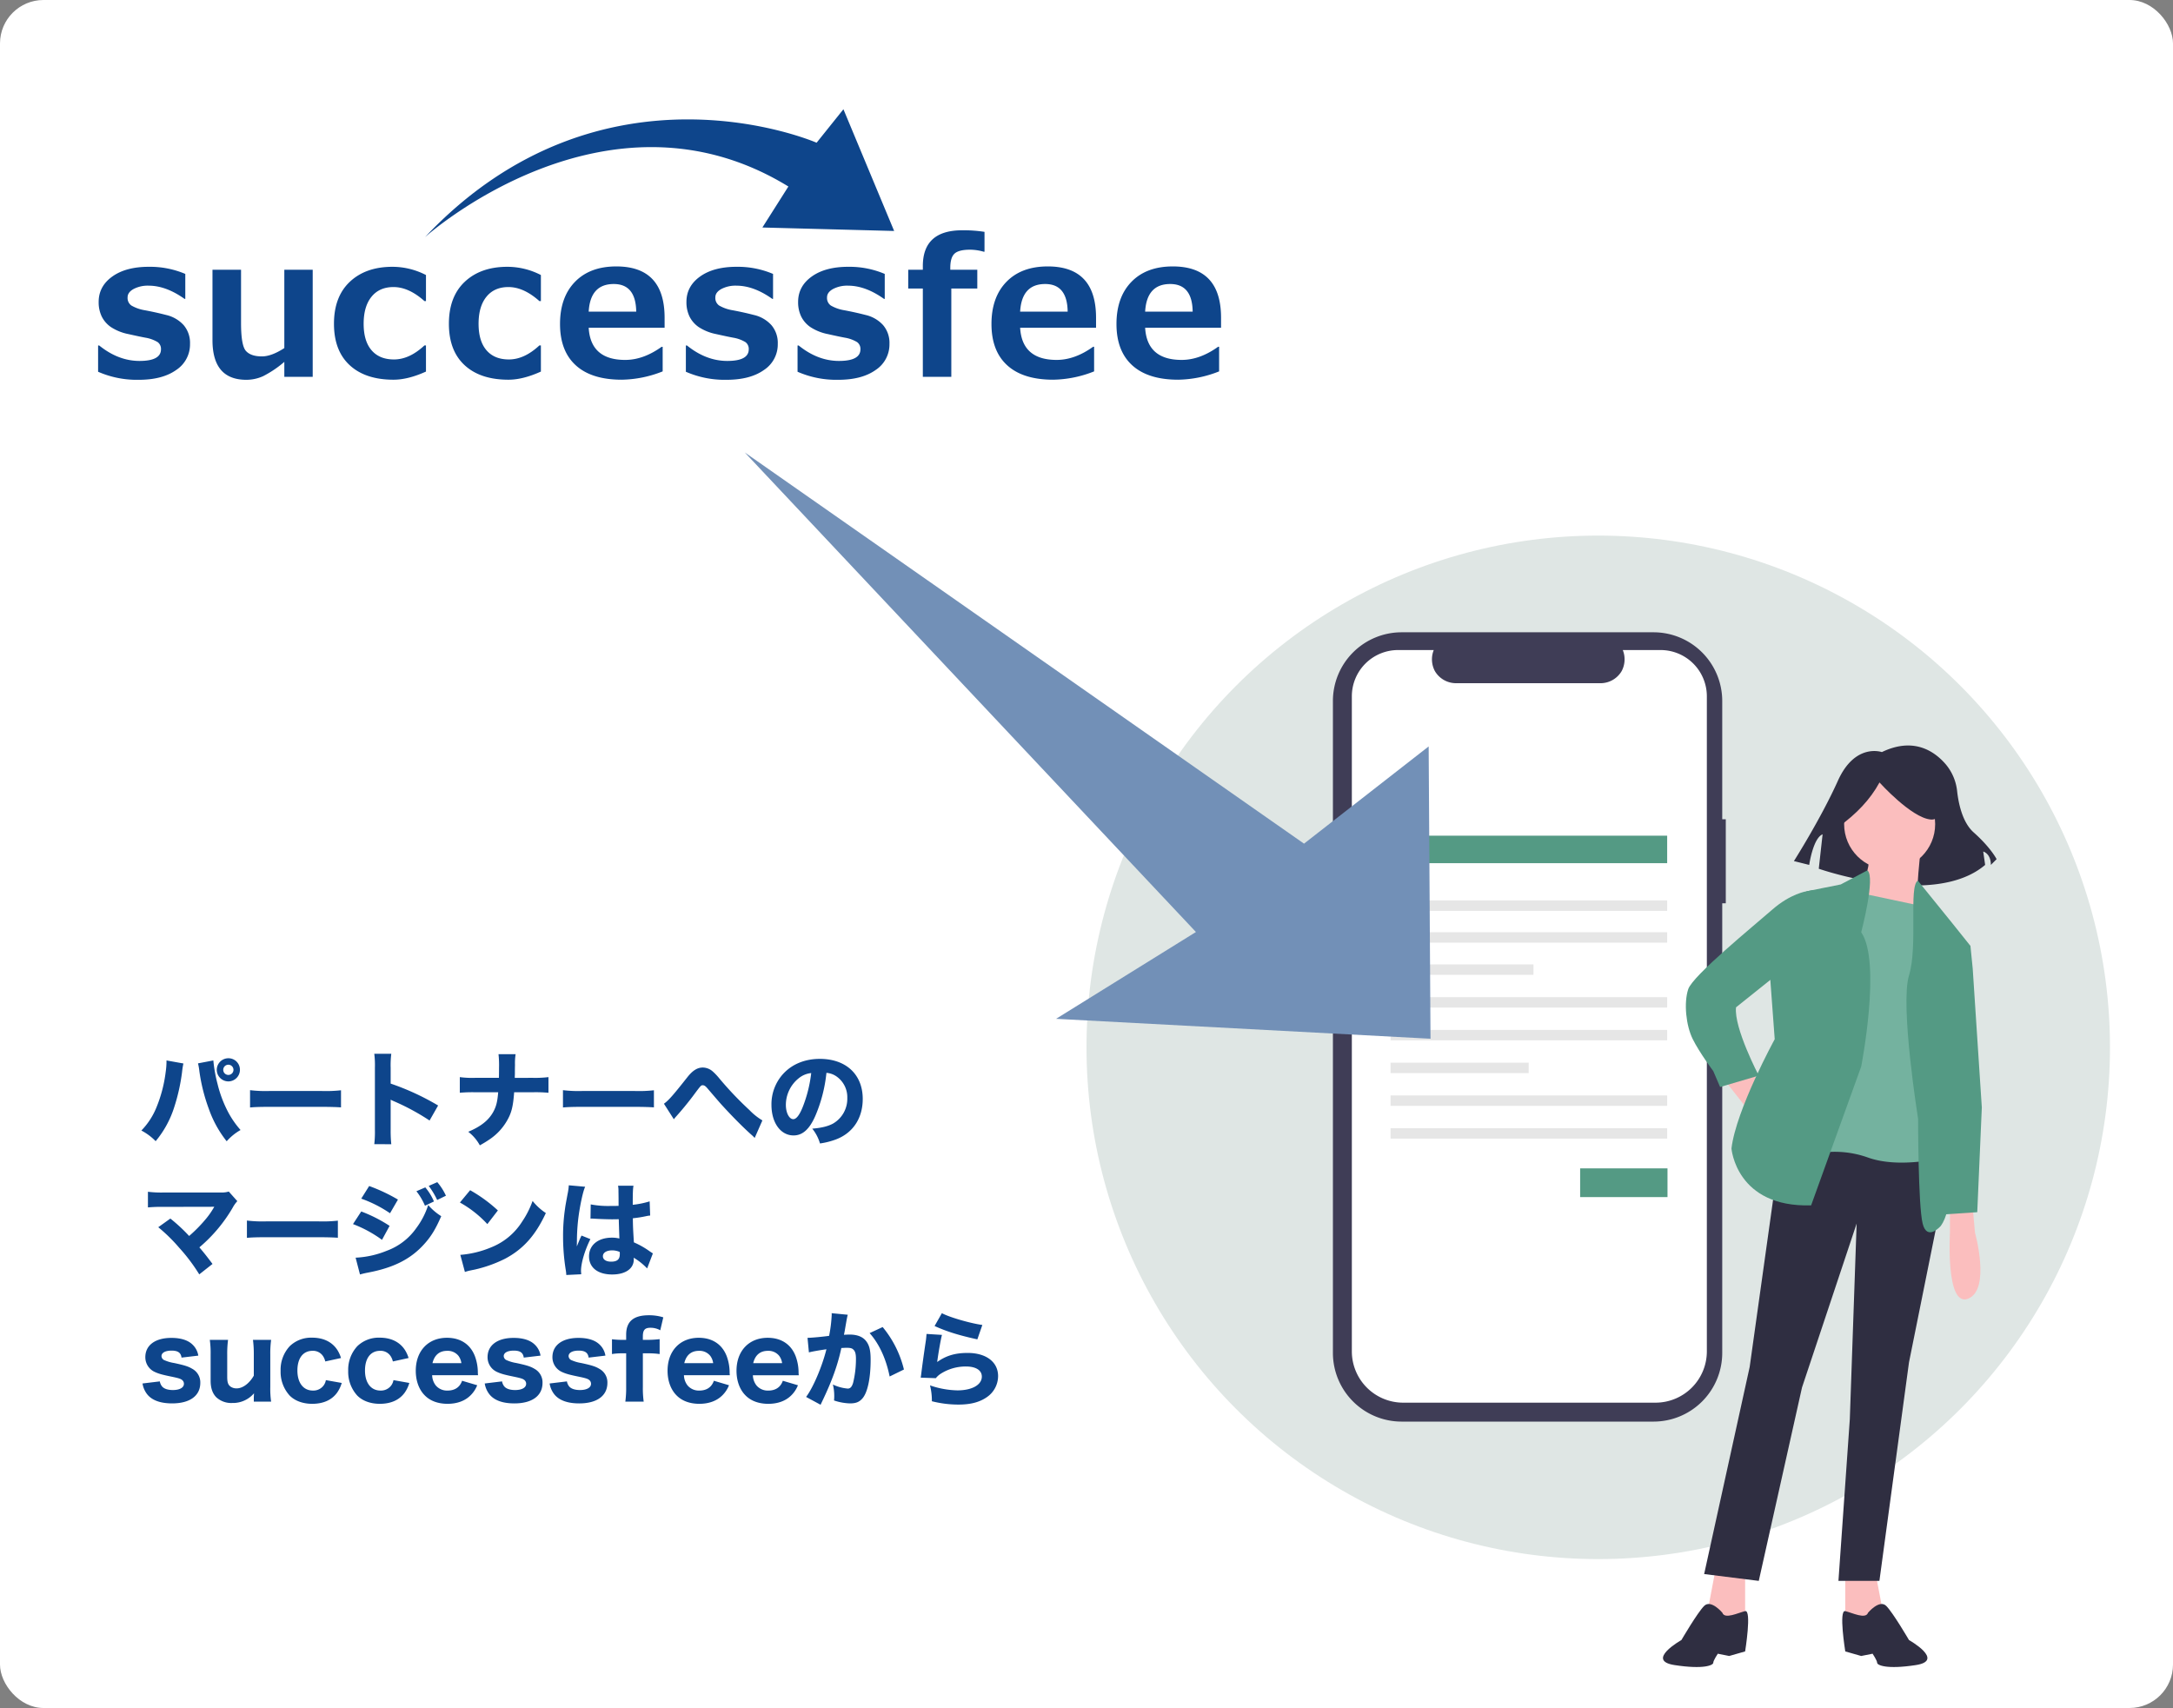 <svg xmlns="http://www.w3.org/2000/svg" xmlns:xlink="http://www.w3.org/1999/xlink" width="1000" height="786" viewBox="0 0 1000 786">
  <rect x="0" y="0" width="1000" height="786" fill="#808080" stroke="none"/>
  <defs>
    <clipPath id="clip-path">
      <rect id="長方形_59" data-name="長方形 59" width="516.777" height="124.499" fill="#0e458b"/>
    </clipPath>
  </defs>
  <g id="グループ_249" data-name="グループ 249" transform="translate(-1180 -3070)">
    <rect id="長方形_415" data-name="長方形 415" width="1000" height="786" rx="20" transform="translate(1180 3070)" fill="#fff"/>
    <g id="グループ_21" data-name="グループ 21" transform="translate(1225.145 3120.278)">
      <g id="グループ_20" data-name="グループ 20" clip-path="url(#clip-path)">
        <path id="パス_236" data-name="パス 236" d="M0,120.8V108.712H.51q8.809,7.107,18.553,7.106,9.871,0,9.872-5.361a3.841,3.841,0,0,0-1.532-3.3,15.841,15.841,0,0,0-5.531-2.021q-2.767-.51-7.872-1.659a22.7,22.7,0,0,1-8.021-3.192A12.864,12.864,0,0,1,1.659,95.35a15.128,15.128,0,0,1-1.4-6.68q0-7.19,6.256-11.68T23.318,72.5a41.527,41.527,0,0,1,16.808,3.276v11.49h-.341q-8.553-6.086-16.552-6.086a14.084,14.084,0,0,0-6.894,1.532q-2.766,1.533-2.766,3.83A4.225,4.225,0,0,0,15.3,90.308a18.113,18.113,0,0,0,5.766,2.106q5.148.936,10.254,2.255a15.554,15.554,0,0,1,8.043,4.66,12.573,12.573,0,0,1,2.935,8.616,14.058,14.058,0,0,1-6.361,12.042Q29.573,124.5,18.765,124.5A44.472,44.472,0,0,1,0,120.8m98.76,2.341H85.7v-6.893A48.98,48.98,0,0,1,76,122.8a18.625,18.625,0,0,1-7.787,1.7q-15.574,0-15.575-18.255V73.862H65.783V98.415q0,10.3,2.254,12.808t7.362,2.51q4.382,0,10.3-3.829V73.862H98.76Zm52.126-2.426q-8.255,3.744-14.936,3.745-12.935,0-20.169-6.681t-7.234-19.062q0-12.468,7.319-19.34T135.44,72.5a33.672,33.672,0,0,1,15.446,3.787v12H150.2q-7.233-6.468-14.255-6.467-6.51,0-10.127,4.467t-3.617,12.425q0,7.957,3.638,12.191t10.318,4.234q7.106,0,14.042-6.468h.681Zm52.886,0q-8.255,3.744-14.935,3.745-12.936,0-20.169-6.681t-7.233-19.062q0-12.468,7.318-19.34T188.326,72.5a33.67,33.67,0,0,1,15.446,3.787v12h-.681q-7.233-6.468-14.254-6.467-6.511,0-10.128,4.467t-3.617,12.425q0,7.957,3.638,12.191t10.318,4.234q7.106,0,14.042-6.468h.681Zm56.93-20.169H225.767q.851,14.807,16.808,14.808,8.339,0,16.765-6.043h.469v11.319A52.706,52.706,0,0,1,241,124.456q-13.872,0-21.148-6.6t-7.276-19.021q0-12.339,6.893-19.424T238.49,72.33q22.212,0,22.211,23.617Zm-13.063-7.4q-.17-12.722-10.34-12.722-10.809,0-11.532,12.722ZM270.486,120.8V108.712H271q8.809,7.107,18.552,7.106,9.872,0,9.872-5.361a3.84,3.84,0,0,0-1.531-3.3,15.847,15.847,0,0,0-5.532-2.021q-2.766-.51-7.872-1.659a22.7,22.7,0,0,1-8.021-3.192,12.863,12.863,0,0,1-4.319-4.936,15.128,15.128,0,0,1-1.4-6.68q0-7.19,6.255-11.68T293.8,72.5a41.524,41.524,0,0,1,16.808,3.276v11.49h-.34q-8.553-6.086-16.553-6.086a14.083,14.083,0,0,0-6.893,1.532q-2.766,1.533-2.766,3.83a4.223,4.223,0,0,0,1.724,3.766,18.113,18.113,0,0,0,5.766,2.106q5.147.936,10.254,2.255a15.554,15.554,0,0,1,8.043,4.66,12.573,12.573,0,0,1,2.935,8.616,14.058,14.058,0,0,1-6.361,12.042q-6.361,4.511-17.169,4.511a44.472,44.472,0,0,1-18.765-3.7m51.4,0V108.712h.511q8.807,7.107,18.552,7.106,9.872,0,9.872-5.361a3.839,3.839,0,0,0-1.532-3.3,15.835,15.835,0,0,0-5.531-2.021q-2.767-.51-7.873-1.659a22.7,22.7,0,0,1-8.021-3.192,12.863,12.863,0,0,1-4.319-4.936,15.117,15.117,0,0,1-1.4-6.68q0-7.19,6.255-11.68T345.2,72.5a41.527,41.527,0,0,1,16.808,3.276v11.49h-.34q-8.553-6.086-16.553-6.086a14.083,14.083,0,0,0-6.893,1.532q-2.767,1.533-2.766,3.83a4.223,4.223,0,0,0,1.724,3.766,18.116,18.116,0,0,0,5.766,2.106q5.148.936,10.255,2.255a15.549,15.549,0,0,1,8.042,4.66,12.574,12.574,0,0,1,2.936,8.616,14.058,14.058,0,0,1-6.361,12.042q-6.362,4.511-17.17,4.511a44.477,44.477,0,0,1-18.765-3.7m86.034-55.232h-.34a23.218,23.218,0,0,0-6.3-.936q-5.192,0-7.148,1.808t-1.957,6.531v.893H404.6V82.5H392.643v40.637H379.537V82.5h-6.723V73.862h6.723v-1.7q0-16.467,18.128-16.467a62.242,62.242,0,0,1,10.254.724Zm51.331,34.977H424.316q.851,14.807,16.808,14.808,8.339,0,16.765-6.043h.469v11.319a52.707,52.707,0,0,1-18.809,3.83q-13.873,0-21.148-6.6t-7.276-19.021q0-12.339,6.893-19.424t19.021-7.085q22.212,0,22.211,23.617Zm-13.063-7.4q-.17-12.722-10.34-12.722-10.81,0-11.532,12.722Zm70.589,7.4H481.842q.851,14.807,16.808,14.808,8.339,0,16.765-6.043h.469v11.319a52.707,52.707,0,0,1-18.808,3.83q-13.872,0-21.148-6.6t-7.276-19.021q0-12.339,6.893-19.424t19.021-7.085q22.212,0,22.211,23.617Zm-13.063-7.4q-.17-12.722-10.34-12.722-10.809,0-11.532,12.722ZM150.44,58.842S233.6-16.022,317.663,35.548L305.7,54.415l60.634,1.594L342.992,0,330.651,15.4S232.067-27.686,150.44,58.842" transform="translate(0 0)" fill="#0e458b"/>
      </g>
    </g>
    <path id="パス_1462" data-name="パス 1462" d="M12.624-36v.528a34.341,34.341,0,0,1-.384,4.848A63.192,63.192,0,0,1,7.92-14.208,32.907,32.907,0,0,1,1.056-3.744a25.82,25.82,0,0,1,6.576,4.9,46.051,46.051,0,0,0,8.5-15.5,88.159,88.159,0,0,0,3.648-16.272,34.531,34.531,0,0,1,.624-3.984Zm14.5,1.344a28.165,28.165,0,0,1,.624,3.6A82.24,82.24,0,0,0,32.112-13.68,50.856,50.856,0,0,0,40.32,1.2,24.622,24.622,0,0,1,46.7-3.984a42.514,42.514,0,0,1-5.568-7.968,56.477,56.477,0,0,1-5.04-13.3A66.85,66.85,0,0,1,34.176-36Zm13.968-2.352A5.347,5.347,0,0,0,35.76-31.68a5.347,5.347,0,0,0,5.328,5.328,5.347,5.347,0,0,0,5.328-5.328A5.286,5.286,0,0,0,41.088-37.008Zm0,2.976A2.356,2.356,0,0,1,43.44-31.68a2.356,2.356,0,0,1-2.352,2.352,2.356,2.356,0,0,1-2.352-2.352A2.356,2.356,0,0,1,41.088-34.032Zm9.984,19.68c1.872-.192,4.608-.288,8.784-.288H84.1c3.744,0,6.912.1,8.832.24v-7.872a63.017,63.017,0,0,1-8.784.336H59.856a59.956,59.956,0,0,1-8.784-.384Zm64.992,16.9a59.4,59.4,0,0,1-.288-6.672V-17.952a16.467,16.467,0,0,0,1.824.864,105.41,105.41,0,0,1,16.08,8.736l3.936-6.912a115.674,115.674,0,0,0-21.84-10.08v-7.3a42.286,42.286,0,0,1,.288-6.432H108.24a41.906,41.906,0,0,1,.288,6.432V-4.224a49.606,49.606,0,0,1-.288,6.768ZM172.9-27.984c0-.528,0-.528.048-1.728,0-1.152,0-2.544.048-4.272a26.243,26.243,0,0,1,.288-4.9h-7.872a47.262,47.262,0,0,1,.24,6.288c0,.528,0,2.064-.048,4.608H154.56a42.913,42.913,0,0,1-6.96-.336v7.2a64.024,64.024,0,0,1,6.816-.24h10.848c-.384,4.512-.912,6.528-2.256,9.024-2.16,3.888-5.616,6.672-11.52,9.168a19.722,19.722,0,0,1,5.328,6.24A53.14,53.14,0,0,0,161.568.144,25.824,25.824,0,0,0,169.2-8.064c2.16-3.648,2.928-6.624,3.408-13.3h8.784a65.854,65.854,0,0,1,7.008.24v-7.2a50.975,50.975,0,0,1-7.1.336Zm22.176,13.632c1.872-.192,4.608-.288,8.784-.288H228.1c3.744,0,6.912.1,8.832.24v-7.872a63.017,63.017,0,0,1-8.784.336H203.856a59.956,59.956,0,0,1-8.784-.384ZM246.1-8.928a15.887,15.887,0,0,1,1.2-1.44c2.5-2.784,5.136-6,7.392-8.976,3.888-5.232,3.888-5.232,4.7-5.232.672,0,1.152.288,2.016,1.248,1.488,1.728,1.488,1.728,2.016,2.352,3.264,3.792,3.264,3.792,4.32,4.992,4.656,5.136,9.984,10.56,13.968,14.112A16.636,16.636,0,0,1,283.3-.336L286.848-8.4a28.69,28.69,0,0,1-5.952-4.752,157.015,157.015,0,0,1-13.92-14.64,26.713,26.713,0,0,0-3.12-3.264,7.063,7.063,0,0,0-4.416-1.68c-2.5,0-4.656,1.344-7.056,4.368-6.672,8.448-8.688,10.752-10.848,12.288Zm70.224-21.36a9.337,9.337,0,0,1,4.464,1.536A11.665,11.665,0,0,1,325.92-18.72,13.184,13.184,0,0,1,319.3-6.912c-2.256,1.2-5.232,1.968-9.5,2.3a19.681,19.681,0,0,1,3.552,6.816A34.265,34.265,0,0,0,320.976.24c7.68-3.024,12.048-9.792,12.048-18.528,0-11.232-7.68-18.432-19.728-18.432-6.864,0-12.768,2.4-16.9,6.912a20.708,20.708,0,0,0-5.376,14.256c0,8.256,4.224,14.064,10.176,14.064,4.128,0,7.3-2.832,9.984-8.928A67.722,67.722,0,0,0,316.32-30.288Zm-7.008.1a61.8,61.8,0,0,1-3.84,15.456c-1.536,3.888-3.024,5.76-4.416,5.76-1.872,0-3.408-2.928-3.408-6.528a15.737,15.737,0,0,1,5.9-12.288A10.786,10.786,0,0,1,309.312-30.192ZM34.608,31.344c-.048.1-.048.1-.336.576a36.39,36.39,0,0,1-3.264,4.7,66.663,66.663,0,0,1-7.968,8.16,77.648,77.648,0,0,0-8.64-8.016L8.832,40.752a75.7,75.7,0,0,1,9.6,9.408A82.461,82.461,0,0,1,27.7,62.448l6.1-4.8c-2.64-3.5-3.84-5.04-6.048-7.632A69.723,69.723,0,0,0,43.1,31.728a14.219,14.219,0,0,1,2.112-2.976L41.28,24.336a10.8,10.8,0,0,1-3.648.432H11.52a49.13,49.13,0,0,1-7.44-.336v7.2a69.8,69.8,0,0,1,7.3-.24Zm15.024,14.3c1.872-.192,4.608-.288,8.784-.288h24.24c3.744,0,6.912.1,8.832.24V37.728a63.017,63.017,0,0,1-8.784.336H58.416a59.956,59.956,0,0,1-8.784-.384Zm78-21.456a29.259,29.259,0,0,1,3.936,6.672L135.7,28.9a25.593,25.593,0,0,0-3.984-6.48Zm5.664-2.448a36.053,36.053,0,0,1,3.888,6.48l4.032-1.968a26.391,26.391,0,0,0-3.984-6.24ZM102.24,27.6a57.463,57.463,0,0,1,13.248,6.72l3.648-6.288a79.055,79.055,0,0,0-13.248-6.24ZM98.448,39.312a56.142,56.142,0,0,1,13.344,7.248l3.5-6.432A66.465,66.465,0,0,0,102.24,33.5ZM101.664,62.5c1.008-.288,1.92-.528,3.408-.816,12.288-2.3,20.256-6.384,26.64-13.728,2.928-3.36,4.848-6.576,7.344-12.288a26.17,26.17,0,0,1-6-5.136,35.824,35.824,0,0,1-5.472,10.608A28.6,28.6,0,0,1,113.952,51.6a42.969,42.969,0,0,1-14.3,3.168Zm45.984-33.12a50.713,50.713,0,0,1,12.624,9.936l4.848-6.288a67.252,67.252,0,0,0-12.768-9.312Zm2.3,31.968a17.513,17.513,0,0,1,2.4-.672c.912-.192.912-.192,2.112-.432a60.934,60.934,0,0,0,13.968-4.992c8.352-4.416,14.016-10.752,18.768-21.024a26.112,26.112,0,0,1-6.1-5.568,41.573,41.573,0,0,1-4.848,9.552,29.821,29.821,0,0,1-14.112,11.76,45.887,45.887,0,0,1-14.3,3.5Zm57.792-24.528a.844.844,0,0,1,.288-.048c.624,0,.624,0,1.392.048,2.064.144,6.336.288,8.064.288,1.056,0,1.872,0,3.264-.048.144,5.088.24,7.248.288,8.88a14.4,14.4,0,0,0-3.456-.384c-6.336,0-10.512,3.408-10.512,8.592S211.1,62.5,217.728,62.5c6.1,0,9.936-2.688,9.936-6.912a5.549,5.549,0,0,0-.048-.816,28.928,28.928,0,0,1,6.192,4.944l2.64-6.912c-.528-.336-.672-.432-1.392-.912a38.751,38.751,0,0,0-7.344-4.176c-.384-6.144-.432-7.2-.48-11.088a54.845,54.845,0,0,0,6.1-.96,11.8,11.8,0,0,1,1.872-.288l-.24-6.528a40.665,40.665,0,0,1-7.776,1.584c0-5.232.048-7.2.336-8.784h-7.1a12.252,12.252,0,0,1,.192,2.5c.048,3.216.048,3.216.048,6.768-1.632.048-2.5.048-3.84.048a42.466,42.466,0,0,1-8.976-.72Zm13.44,15.312a4.467,4.467,0,0,1,.048,1.008c0,2.4-1.2,3.456-3.984,3.456-2.352,0-3.792-.96-3.792-2.5,0-1.632,1.68-2.688,4.224-2.688A8.646,8.646,0,0,1,221.184,52.128ZM197.76,21.456a26.793,26.793,0,0,1-.576,4.08c-.96,5.184-.96,5.184-1.152,6.624a86.079,86.079,0,0,0-.912,12.912,97.139,97.139,0,0,0,1.3,15.744c.144,1.008.144,1.3.192,1.92l6.864-.336c-.048-.864-.1-1.344-.1-1.536,0-3.648,1.776-9.6,4.32-14.64l-4.08-1.632c-.768,1.536-1.1,2.4-2.16,4.992,0-.768.048-2.64.048-3.6a91.9,91.9,0,0,1,.624-9.264c.72-5.76,2.16-12.576,3.168-14.592ZM1.584,112.656a10.844,10.844,0,0,0,1.872,4.608c2.16,3.024,6.144,4.56,11.76,4.56,8.16,0,12.96-3.5,12.96-9.456a7.09,7.09,0,0,0-3.648-6.432c-1.824-1.1-3.456-1.632-8.352-2.688A18.057,18.057,0,0,1,11.808,102a2.152,2.152,0,0,1-1.488-1.92c0-1.584,1.776-2.544,4.656-2.544s4.272.96,4.56,3.216l7.728-.912a8.946,8.946,0,0,0-2.832-5.232c-2.064-1.92-5.328-2.928-9.552-2.928-7.44,0-12,3.36-12,8.88a7.4,7.4,0,0,0,4.512,6.864c1.68.768,3.36,1.248,7.872,2.16,2.736.576,3.7.864,4.368,1.344A2.2,2.2,0,0,1,20.64,112.8c0,1.776-1.968,2.88-5.088,2.88-2.3,0-4.032-.576-4.944-1.632A4.884,4.884,0,0,1,9.552,111.7ZM52.416,92.592a50.161,50.161,0,0,1,.384,6.72v9.744c-2.016,3.552-5.088,5.856-7.872,5.856A4.715,4.715,0,0,1,42.1,114.1c-1.152-.864-1.536-1.968-1.536-4.512V99.312a48.331,48.331,0,0,1,.384-6.72h-8.4a43.7,43.7,0,0,1,.384,6.72v12.1c0,3.36.864,5.808,2.592,7.584a10.108,10.108,0,0,0,7.344,2.64A12.729,12.729,0,0,0,52.9,117.168c-.048.912-.1,1.536-.1,1.92v1.92h7.968a41.379,41.379,0,0,1-.384-6.72V99.312a46.585,46.585,0,0,1,.384-6.72Zm40.512,8.352a14.832,14.832,0,0,0-1.68-3.7c-2.4-3.7-6.432-5.664-11.568-5.664a14.167,14.167,0,0,0-10.32,3.888A15.915,15.915,0,0,0,65.136,106.8a16.19,16.19,0,0,0,4.128,11.376c2.448,2.5,6.144,3.84,10.416,3.84,5.136,0,9.072-1.776,11.52-5.232a14.793,14.793,0,0,0,2.064-4.368l-7.3-1.3a5.688,5.688,0,0,1-.96,2.352,5.837,5.837,0,0,1-5.04,2.448c-4.368,0-7.1-3.552-7.1-9.216s2.592-9.072,6.96-9.072a5.5,5.5,0,0,1,4.56,2.064,7.1,7.1,0,0,1,1.3,2.832Zm31.1,0a14.832,14.832,0,0,0-1.68-3.7c-2.4-3.7-6.432-5.664-11.568-5.664a14.167,14.167,0,0,0-10.32,3.888A15.915,15.915,0,0,0,96.24,106.8a16.19,16.19,0,0,0,4.128,11.376c2.448,2.5,6.144,3.84,10.416,3.84,5.136,0,9.072-1.776,11.52-5.232a14.793,14.793,0,0,0,2.064-4.368l-7.3-1.3a5.688,5.688,0,0,1-.96,2.352,5.837,5.837,0,0,1-5.04,2.448c-4.368,0-7.1-3.552-7.1-9.216s2.592-9.072,6.96-9.072a5.5,5.5,0,0,1,4.56,2.064,7.1,7.1,0,0,1,1.3,2.832ZM156,108.864a9.677,9.677,0,0,1-.1-1.152,21.9,21.9,0,0,0-1.3-7.488c-2.064-5.52-6.624-8.592-12.912-8.592-8.64,0-14.352,6.048-14.352,15.168,0,4.656,1.488,8.736,4.224,11.424,2.5,2.5,6.1,3.792,10.416,3.792,4.368,0,8.016-1.344,10.56-3.888a13.28,13.28,0,0,0,3.072-4.656l-6.96-2.064c-1.008,2.928-3.312,4.512-6.672,4.512a6.754,6.754,0,0,1-5.472-2.4,7.98,7.98,0,0,1-1.632-4.656ZM135.024,103.3c.912-3.744,3.216-5.664,6.768-5.664a6.321,6.321,0,0,1,5.184,2.3,7.172,7.172,0,0,1,1.344,3.36Zm24.048,9.36a10.844,10.844,0,0,0,1.872,4.608c2.16,3.024,6.144,4.56,11.76,4.56,8.16,0,12.96-3.5,12.96-9.456a7.09,7.09,0,0,0-3.648-6.432c-1.824-1.1-3.456-1.632-8.352-2.688A18.057,18.057,0,0,1,169.3,102a2.152,2.152,0,0,1-1.488-1.92c0-1.584,1.776-2.544,4.656-2.544s4.272.96,4.56,3.216l7.728-.912a8.946,8.946,0,0,0-2.832-5.232c-2.064-1.92-5.328-2.928-9.552-2.928-7.44,0-12,3.36-12,8.88a7.4,7.4,0,0,0,4.512,6.864c1.68.768,3.36,1.248,7.872,2.16,2.736.576,3.7.864,4.368,1.344a2.2,2.2,0,0,1,1.008,1.872c0,1.776-1.968,2.88-5.088,2.88-2.3,0-4.032-.576-4.944-1.632a4.884,4.884,0,0,1-1.056-2.352Zm29.856,0a10.844,10.844,0,0,0,1.872,4.608c2.16,3.024,6.144,4.56,11.76,4.56,8.16,0,12.96-3.5,12.96-9.456a7.09,7.09,0,0,0-3.648-6.432c-1.824-1.1-3.456-1.632-8.352-2.688A18.057,18.057,0,0,1,199.152,102a2.152,2.152,0,0,1-1.488-1.92c0-1.584,1.776-2.544,4.656-2.544s4.272.96,4.56,3.216l7.728-.912a8.946,8.946,0,0,0-2.832-5.232c-2.064-1.92-5.328-2.928-9.552-2.928-7.44,0-12,3.36-12,8.88a7.4,7.4,0,0,0,4.512,6.864c1.68.768,3.36,1.248,7.872,2.16,2.736.576,3.7.864,4.368,1.344a2.2,2.2,0,0,1,1.008,1.872c0,1.776-1.968,2.88-5.088,2.88-2.3,0-4.032-.576-4.944-1.632A4.884,4.884,0,0,1,196.9,111.7ZM224.16,98.784v15.5a47.449,47.449,0,0,1-.384,6.72h8.448a44.911,44.911,0,0,1-.384-6.72v-15.5h2.3a35.617,35.617,0,0,1,5.424.336V92.256a49.7,49.7,0,0,1-5.568.336h-2.16V91.008c0-2.928.912-3.984,3.456-3.984a8.954,8.954,0,0,1,4.56,1.152l1.392-5.952a21.789,21.789,0,0,0-6.672-.96c-7.056,0-10.416,2.88-10.416,8.928v2.4h-1.92a39.252,39.252,0,0,1-4.608-.288V99.12a26.578,26.578,0,0,1,4.608-.336Zm47.712,10.08a9.675,9.675,0,0,1-.1-1.152,21.9,21.9,0,0,0-1.3-7.488c-2.064-5.52-6.624-8.592-12.912-8.592-8.64,0-14.352,6.048-14.352,15.168,0,4.656,1.488,8.736,4.224,11.424,2.5,2.5,6.1,3.792,10.416,3.792,4.368,0,8.016-1.344,10.56-3.888a13.28,13.28,0,0,0,3.072-4.656l-6.96-2.064c-1.008,2.928-3.312,4.512-6.672,4.512a6.754,6.754,0,0,1-5.472-2.4,7.98,7.98,0,0,1-1.632-4.656ZM250.9,103.3c.912-3.744,3.216-5.664,6.768-5.664a6.321,6.321,0,0,1,5.184,2.3,7.172,7.172,0,0,1,1.344,3.36Zm52.7,5.568a9.678,9.678,0,0,1-.1-1.152,21.9,21.9,0,0,0-1.3-7.488c-2.064-5.52-6.624-8.592-12.912-8.592-8.64,0-14.352,6.048-14.352,15.168,0,4.656,1.488,8.736,4.224,11.424,2.5,2.5,6.1,3.792,10.416,3.792,4.368,0,8.016-1.344,10.56-3.888a13.28,13.28,0,0,0,3.072-4.656l-6.96-2.064c-1.008,2.928-3.312,4.512-6.672,4.512a6.754,6.754,0,0,1-5.472-2.4,7.98,7.98,0,0,1-1.632-4.656ZM282.624,103.3c.912-3.744,3.216-5.664,6.768-5.664a6.321,6.321,0,0,1,5.184,2.3,7.172,7.172,0,0,1,1.344,3.36Zm25.632-4.944c1.392-.384,4.656-.96,8.064-1.44-2.016,8.016-6.1,17.616-9.36,21.936l6.672,3.6c.288-.624.336-.72.768-1.632,4.464-9.312,7.1-16.608,8.784-24.48,1.056-.048,1.584-.1,2.4-.1,1.728,0,2.5.192,3.12.816.864.768,1.2,2.016,1.2,4.32a46.2,46.2,0,0,1-1.3,10.944c-.576,1.92-1.3,2.688-2.5,2.688a19.8,19.8,0,0,1-6.816-1.872,22.186,22.186,0,0,1,.624,5.184,19.417,19.417,0,0,1-.1,2.16,25.182,25.182,0,0,0,7.344,1.344c2.64,0,4.176-.576,5.616-2.16,2.448-2.64,3.888-9.312,3.888-17.9,0-4.512-.624-6.864-2.256-8.832-1.584-1.872-4.08-2.784-7.488-2.784-.72,0-1.392.048-2.544.1.144-.624.144-.624.336-1.632.672-3.936,1.056-6.048,1.1-6.192a11.812,11.812,0,0,1,.336-1.392l-7.44-.72a4.145,4.145,0,0,1,.048.72,64.492,64.492,0,0,1-1.2,9.7c-2.448.384-8.208.912-9.648.912h-.288Zm27.936-8.88c4.416,4.944,7.584,11.856,9.216,19.968l6.576-3.216a48.449,48.449,0,0,0-9.792-19.536Zm29.9-3.264c5.568,2.544,11.328,4.32,19.68,6.144l2.3-6.624c-5.568-.768-15.168-3.552-18.624-5.424Zm-3.7,3.648c-.1,1.1-.144,1.728-.288,2.88-.96,6.336-1.776,12.384-2.208,15.936-.1.624-.1.672-.192,1.3l6.96.24a9.221,9.221,0,0,1,2.448-2.16,21.383,21.383,0,0,1,11.376-3.216c4.608,0,7.344,1.728,7.344,4.656,0,3.792-4.512,6.336-11.232,6.336a41.049,41.049,0,0,1-12.624-2.3,28.382,28.382,0,0,1,.864,7.3,49.717,49.717,0,0,0,12.192,1.536c5.568,0,9.7-1.056,13.1-3.408a11.794,11.794,0,0,0,5.184-9.7c0-6.48-5.472-10.656-14.016-10.656-5.76,0-9.888,1.248-14.016,4.176.576-4.368,1.68-10.608,2.208-12.48Z" transform="translate(1244 3594)" fill="#0e458b"/>
    <circle id="楕円形_184" data-name="楕円形 184" cx="235.5" cy="235.5" r="235.5" transform="translate(1680 3316.473)" fill="#dfe6e4"/>
    <g id="undraw_mobile-devices_7ob7" transform="translate(1653.075 3189.702)">
      <g id="グループ_21-2" data-name="グループ 21" transform="translate(140.322 171.271)">
        <path id="パス_534" data-name="パス 534" d="M422.744,490.2H421.11V435.79a31.629,31.629,0,0,0-31.629-31.629H273.575a31.629,31.629,0,0,0-31.629,31.629V735.762a31.629,31.629,0,0,0,31.629,31.629H389.482a31.629,31.629,0,0,0,31.629-31.629V528.869h1.634Z" transform="translate(-241.946 -404.162)" fill="#3f3d56"/>
        <path id="パス_535" data-name="パス 535" d="M414.089,433.675V735.111a23.621,23.621,0,0,1-23.621,23.621H274.338a23.621,23.621,0,0,1-23.621-23.621V433.675a21.291,21.291,0,0,1,21.291-21.291h16.4a11.526,11.526,0,0,0,.5,9.647,11.267,11.267,0,0,0,9.217,5.6h67.564a11.266,11.266,0,0,0,9.217-5.6,11.527,11.527,0,0,0,.5-9.646H392.8A21.291,21.291,0,0,1,414.089,433.675Z" transform="translate(-242.004 -404.216)" fill="#fff"/>
        <rect id="長方形_131" data-name="長方形 131" width="127.308" height="12.652" transform="translate(26.517 93.599)" fill="#549a84"/>
        <rect id="長方形_132" data-name="長方形 132" width="127.308" height="4.792" transform="translate(26.517 123.4)" fill="#e6e6e6"/>
        <rect id="長方形_133" data-name="長方形 133" width="127.308" height="4.792" transform="translate(26.517 138.026)" fill="#e6e6e6"/>
        <rect id="長方形_134" data-name="長方形 134" width="65.78" height="4.792" transform="translate(26.517 152.837)" fill="#e6e6e6"/>
        <rect id="長方形_135" data-name="長方形 135" width="127.308" height="4.792" transform="translate(26.517 167.911)" fill="#e6e6e6"/>
        <rect id="長方形_136" data-name="長方形 136" width="127.308" height="4.792" transform="translate(26.517 182.985)" fill="#e6e6e6"/>
        <rect id="長方形_137" data-name="長方形 137" width="63.577" height="4.792" transform="translate(26.517 198.06)" fill="#e6e6e6"/>
        <rect id="長方形_138" data-name="長方形 138" width="127.308" height="4.792" transform="translate(26.517 213.134)" fill="#e6e6e6"/>
        <rect id="長方形_139" data-name="長方形 139" width="127.308" height="4.792" transform="translate(26.517 228.208)" fill="#e6e6e6"/>
        <rect id="長方形_140" data-name="長方形 140" width="40.202" height="13.217" transform="translate(113.774 246.697)" fill="#549a84"/>
      </g>
      <path id="パス_536" data-name="パス 536" d="M550.363,351.438s-12.32-4.4-20.24,13.2-20.24,36.961-20.24,36.961l7.04,1.76s1.76-12.32,6.16-14.08l-1.76,15.84s52.8,18.48,76.562-1.76L597,397.2s3.52.88,3.52,6.16l2.64-2.64s-2.64-5.28-10.56-12.32c-5.2-4.621-6.985-13.412-7.6-18.908a22.881,22.881,0,0,0-5.268-12.46C574.474,350.93,564.883,344.446,550.363,351.438Z" transform="translate(-157.411 -125.04)" fill="#2f2e41"/>
      <path id="パス_537" data-name="パス 537" d="M321.794,378.725l11.52,14.662,7.332-8.379-6.284-10.473Z" transform="translate(-1.199 -1.343)" fill="#fbbebe"/>
      <path id="パス_538" data-name="パス 538" d="M317.549,605.429l-4.189,21.994,10.473,5.237,7.331-5.237V605.429Z" transform="translate(-1.143 -2.868)" fill="#fbbebe"/>
      <path id="パス_539" data-name="パス 539" d="M391.287,605.429l4.19,21.994L385,632.66l-7.332-5.237V605.429Z" transform="translate(-1.568 -2.868)" fill="#fbbebe"/>
      <path id="パス_540" data-name="パス 540" d="M347.915,406.165,333.252,510.9,312.3,606.208l25.137,3.142,19.9-89.025,25.136-75.409-3.142,90.072L374.1,609.35h18.852L406.566,508.8l15.056-74.754-.393-27.886Z" transform="translate(-1.136 -1.551)" fill="#2f2e41"/>
      <path id="パス_541" data-name="パス 541" d="M476.558,750.128s-5.237-6.284-8.379-3.142-10.473,15.71-10.473,15.71-16.758,9.426-3.142,11.521,17.8,0,17.8-1.047,2.095-4.189,2.095-4.189l5.237,1.047,7.331-2.095s3.142-19.3,0-18.551S477.605,753.27,476.558,750.128Z" transform="translate(-157.01 -127.667)" fill="#2f2e41"/>
      <path id="パス_542" data-name="パス 542" d="M544.137,750.128s5.237-6.284,8.379-3.142,10.473,15.71,10.473,15.71,16.758,9.426,3.142,11.521-17.8,0-17.8-1.047-2.095-4.189-2.095-4.189l-5.237,1.047-7.331-2.095s-3.142-19.3,0-18.551S543.089,753.27,544.137,750.128Z" transform="translate(-157.558 -127.667)" fill="#2f2e41"/>
      <circle id="楕円形_124" data-name="楕円形 124" cx="20.947" cy="20.947" r="20.947" transform="translate(375.581 238.609)" fill="#fbbebe"/>
      <path id="パス_543" data-name="パス 543" d="M568.256,398.016s-2.095,17.8-1.047,21.994,3.142,10.474,3.142,10.474L536.835,424.2s9.426-19.9,7.331-23.042S568.256,398.016,568.256,398.016Z" transform="translate(-157.589 -125.368)" fill="#fbbebe"/>
      <path id="パス_544" data-name="パス 544" d="M571.265,423.27,536.7,415.939,516.8,537.431a45.374,45.374,0,0,1,27.231,1.047c14.663,5.237,34.562,0,34.562,0l-4.189-114.161Z" transform="translate(-157.456 -125.486)" fill="#74b29f"/>
      <path id="パス_545" data-name="パス 545" d="M543.506,406.253l-12.276,6.48-15.71,3.142-16.758,39.8,2.095,28.278s-17.8,32.468-19.9,50.273c0,0,2.095,27.231,36.657,26.184l23.042-63.888s9.426-48.178,0-61.793C540.656,434.727,547.4,409.2,543.506,406.253Z" transform="translate(-157.22 -125.422)" fill="#549a84"/>
      <path id="パス_546" data-name="パス 546" d="M521.664,415.935l-3.391-.578-2.893.578s-7.331,1.047-15.71,8.379-36.657,30.373-38.752,36.657-1.047,16.758,2.095,23.042,9.426,14.663,9.426,14.663l3.142,7.331,17.8-5.237s-11.521-21.994-10.474-31.42l20.947-16.758Z" transform="translate(-157.08 -125.483)" fill="#549a84"/>
      <path id="パス_547" data-name="パス 547" d="M567.262,411.019l15.823,19.55,8.379,10.473-10.473,35.61-5.237,30.373s12.568,48.178,2.095,62.841c0,0-6.284,7.331-8.379-1.047s-2.095-48.178-2.095-48.178-8.379-52.367-4.189-65.983S562.96,413.463,567.262,411.019Z" transform="translate(-157.755 -125.454)" fill="#549a84"/>
      <path id="パス_548" data-name="パス 548" d="M582.169,563.535v10.473s-2.095,34.563,8.379,30.373,3.142-30.373,3.142-30.373l-1.047-11.521Z" transform="translate(-157.887 -126.454)" fill="#fbbebe"/>
      <path id="パス_549" data-name="パス 549" d="M530.721,385.783c7.966-5.765,14.414-12.405,18.68-20.3,0,0,14.619,16.243,23.553,17.055s.812-19.492.812-19.492l-16.243-4.061-15.431,1.624-12.182,8.122Z" transform="translate(-157.543 -125.11)" fill="#2f2e41"/>
      <path id="パス_550" data-name="パス 550" d="M427.148,313.385l8.378,3.142L436.575,327l4.189,63.888-2.1,48.179-15.71,1.047L417.722,386.7l-2.094-58.651Z" transform="translate(-1.818 -0.939)" fill="#549a84"/>
    </g>
    <path id="パス_1457" data-name="パス 1457" d="M-1056.229,4992.778l72.442-6.27-72.531,113.212-139.448-101.5,75.711,1.556-53.877-298.031Z" transform="matrix(0.839, -0.545, 0.545, 0.839, -54.788, -1306.348)" fill="#7290b7"/>
  </g>
</svg>

